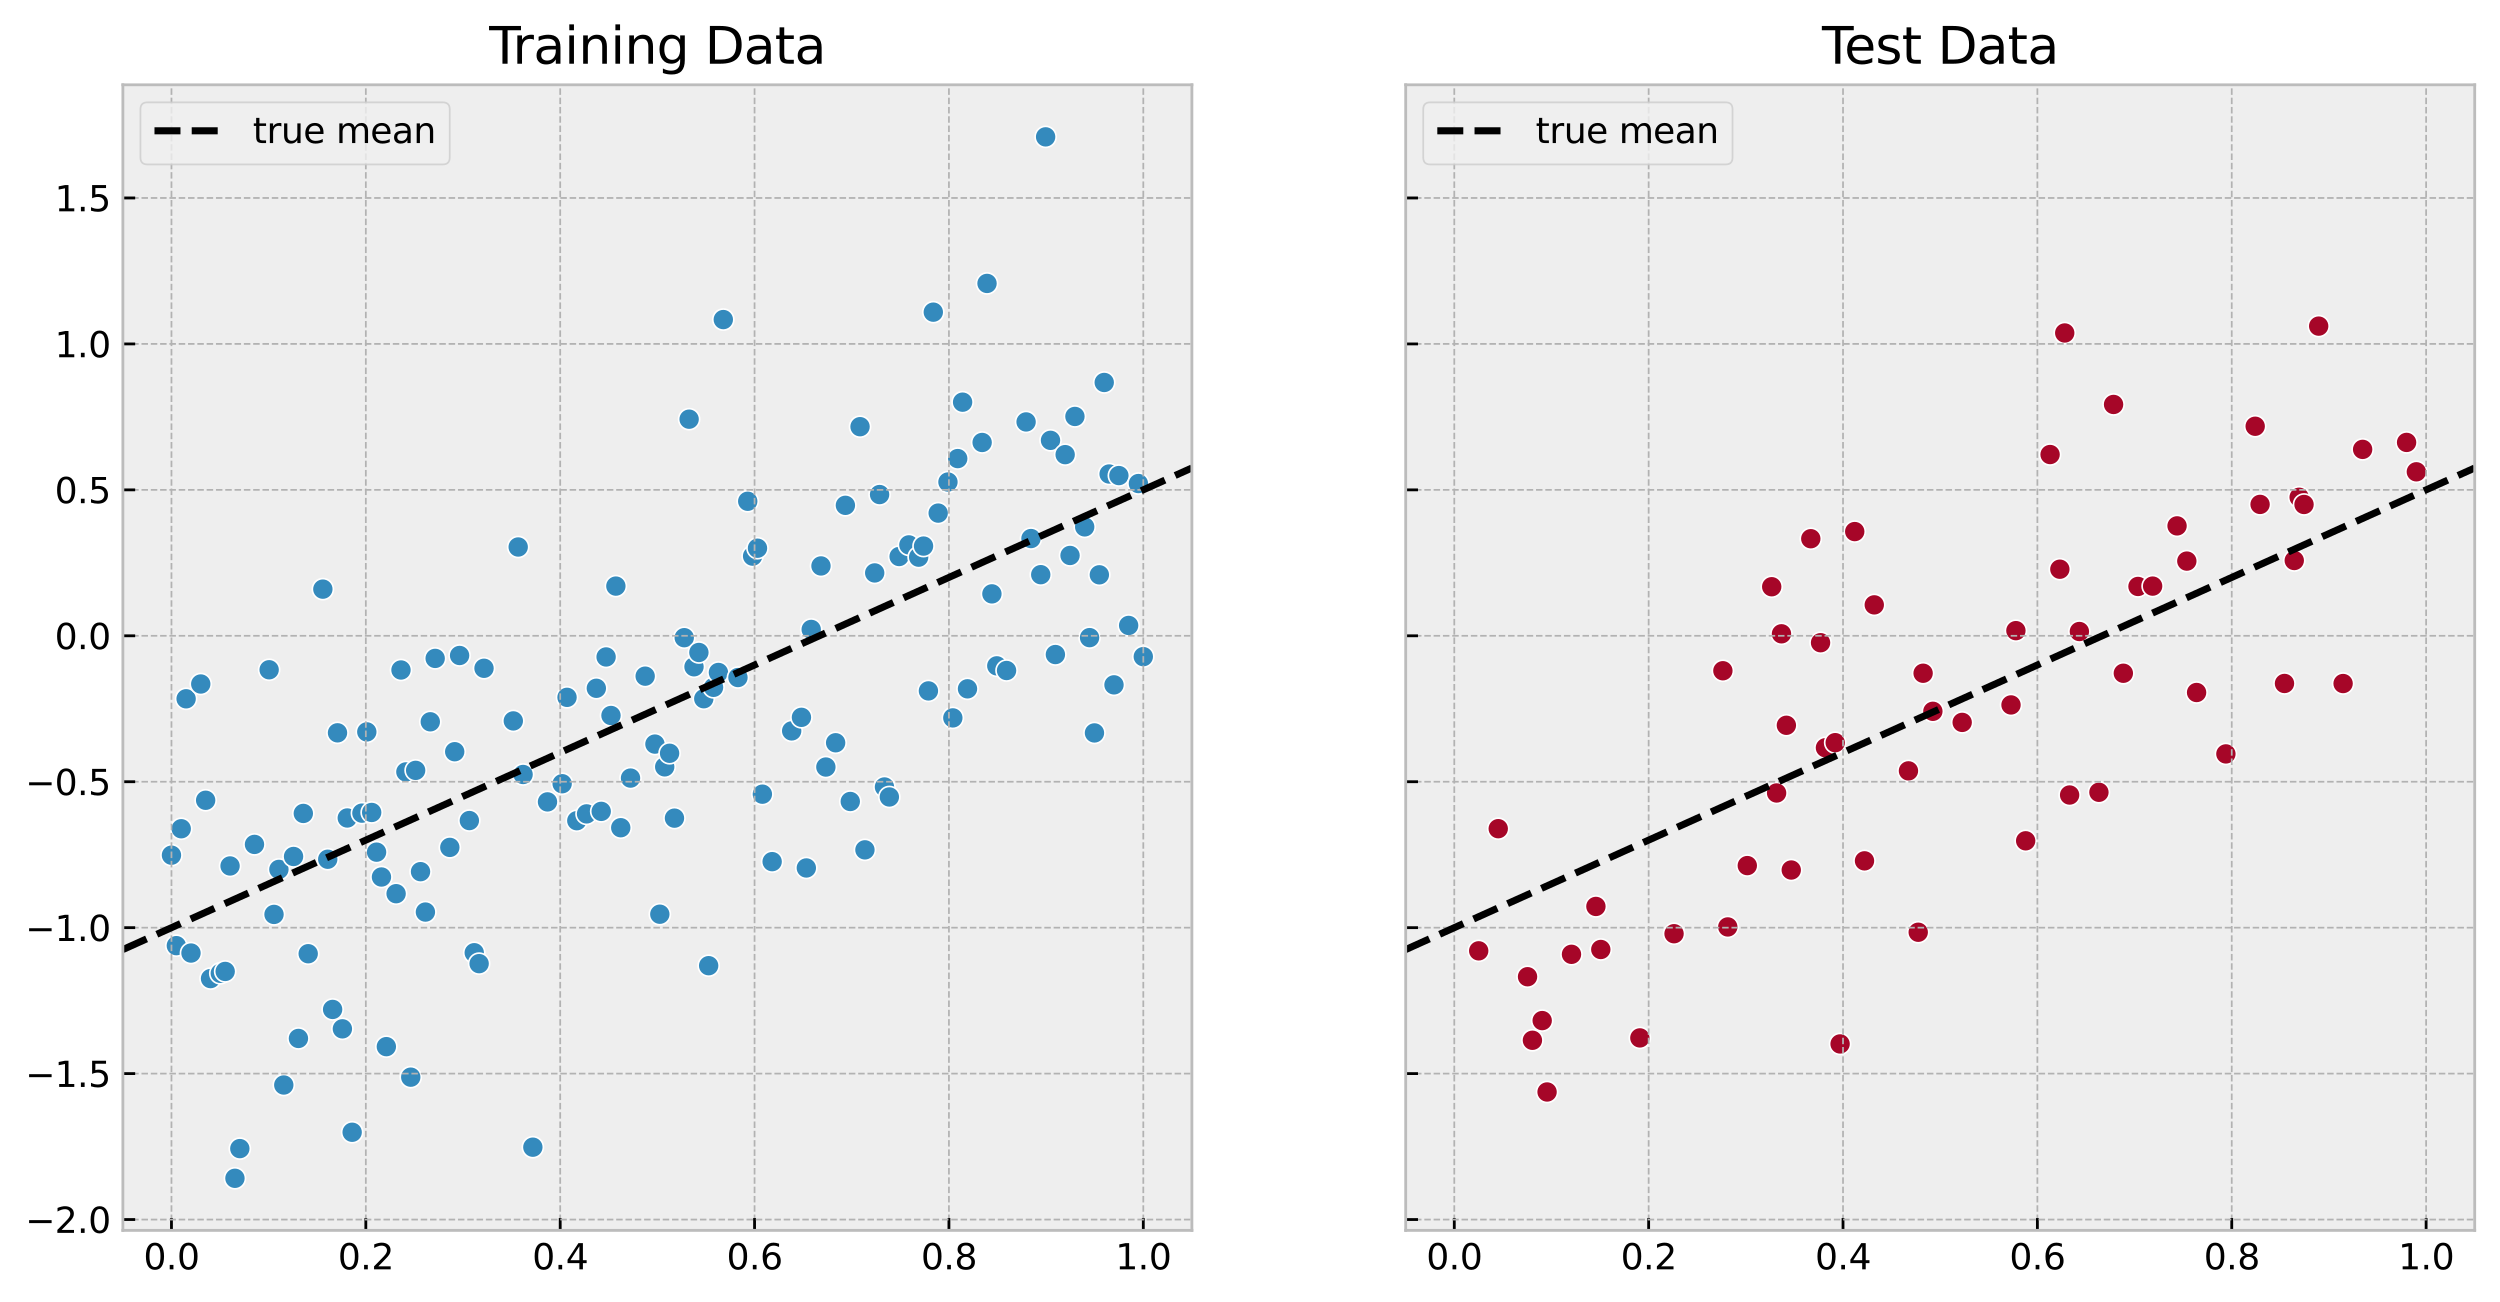 <?xml version="1.0" encoding="utf-8" standalone="no"?>
<!DOCTYPE svg PUBLIC "-//W3C//DTD SVG 1.1//EN"
  "http://www.w3.org/Graphics/SVG/1.1/DTD/svg11.dtd">
<svg xmlns:xlink="http://www.w3.org/1999/xlink" width="711.783pt" height="370.68pt" viewBox="0 0 711.783 370.68" xmlns="http://www.w3.org/2000/svg" version="1.1">
 <defs>
  <style type="text/css">*{stroke-linejoin: round; stroke-linecap: butt}</style>
 </defs>
 <g id="figure_1">
  <g id="patch_1">
   <path d="M 0 370.68 
L 711.783 370.68 
L 711.783 0 
L 0 0 
z
" style="fill: #ffffff"/>
  </g>
  <g id="axes_1">
   <g id="patch_2">
    <path d="M 34.983 350.302 
L 339.346 350.302 
L 339.346 24.142 
L 34.983 24.142 
z
" style="fill: #eeeeee"/>
   </g>
   <g id="PathCollection_1">
    <defs>
     <path id="m059f576e76" d="M 0 3 
C 0.796 3 1.559 2.684 2.121 2.121 
C 2.684 1.559 3 0.796 3 0 
C 3 -0.796 2.684 -1.559 2.121 -2.121 
C 1.559 -2.684 0.796 -3 0 -3 
C -0.796 -3 -1.559 -2.684 -2.121 -2.121 
C -2.684 -1.559 -3 -0.796 -3 0 
C -3 0.796 -2.684 1.559 -2.121 2.121 
C -1.559 2.684 -0.796 3 0 3 
z
" style="stroke: #ffffff; stroke-width: 0.48"/>
    </defs>
    <g clip-path="url(#pa5f5d206ed)">
     <use xlink:href="#m059f576e76" x="48.818" y="243.481" style="fill: #348abd; stroke: #ffffff; stroke-width: 0.48"/>
     <use xlink:href="#m059f576e76" x="50.208" y="269.239" style="fill: #348abd; stroke: #ffffff; stroke-width: 0.48"/>
     <use xlink:href="#m059f576e76" x="51.598" y="235.955" style="fill: #348abd; stroke: #ffffff; stroke-width: 0.48"/>
     <use xlink:href="#m059f576e76" x="52.989" y="198.957" style="fill: #348abd; stroke: #ffffff; stroke-width: 0.48"/>
     <use xlink:href="#m059f576e76" x="54.379" y="271.344" style="fill: #348abd; stroke: #ffffff; stroke-width: 0.48"/>
     <use xlink:href="#m059f576e76" x="57.16" y="194.743" style="fill: #348abd; stroke: #ffffff; stroke-width: 0.48"/>
     <use xlink:href="#m059f576e76" x="58.55" y="227.847" style="fill: #348abd; stroke: #ffffff; stroke-width: 0.48"/>
     <use xlink:href="#m059f576e76" x="59.941" y="278.616" style="fill: #348abd; stroke: #ffffff; stroke-width: 0.48"/>
     <use xlink:href="#m059f576e76" x="62.722" y="277.112" style="fill: #348abd; stroke: #ffffff; stroke-width: 0.48"/>
     <use xlink:href="#m059f576e76" x="64.112" y="276.581" style="fill: #348abd; stroke: #ffffff; stroke-width: 0.48"/>
     <use xlink:href="#m059f576e76" x="65.503" y="246.549" style="fill: #348abd; stroke: #ffffff; stroke-width: 0.48"/>
     <use xlink:href="#m059f576e76" x="66.893" y="335.476" style="fill: #348abd; stroke: #ffffff; stroke-width: 0.48"/>
     <use xlink:href="#m059f576e76" x="68.283" y="327.023" style="fill: #348abd; stroke: #ffffff; stroke-width: 0.48"/>
     <use xlink:href="#m059f576e76" x="72.455" y="240.414" style="fill: #348abd; stroke: #ffffff; stroke-width: 0.48"/>
     <use xlink:href="#m059f576e76" x="76.626" y="190.692" style="fill: #348abd; stroke: #ffffff; stroke-width: 0.48"/>
     <use xlink:href="#m059f576e76" x="78.016" y="260.347" style="fill: #348abd; stroke: #ffffff; stroke-width: 0.48"/>
     <use xlink:href="#m059f576e76" x="79.407" y="247.533" style="fill: #348abd; stroke: #ffffff; stroke-width: 0.48"/>
     <use xlink:href="#m059f576e76" x="80.797" y="308.913" style="fill: #348abd; stroke: #ffffff; stroke-width: 0.48"/>
     <use xlink:href="#m059f576e76" x="83.578" y="243.851" style="fill: #348abd; stroke: #ffffff; stroke-width: 0.48"/>
     <use xlink:href="#m059f576e76" x="84.969" y="295.659" style="fill: #348abd; stroke: #ffffff; stroke-width: 0.48"/>
     <use xlink:href="#m059f576e76" x="86.359" y="231.596" style="fill: #348abd; stroke: #ffffff; stroke-width: 0.48"/>
     <use xlink:href="#m059f576e76" x="87.749" y="271.538" style="fill: #348abd; stroke: #ffffff; stroke-width: 0.48"/>
     <use xlink:href="#m059f576e76" x="91.921" y="167.737" style="fill: #348abd; stroke: #ffffff; stroke-width: 0.48"/>
     <use xlink:href="#m059f576e76" x="93.311" y="244.636" style="fill: #348abd; stroke: #ffffff; stroke-width: 0.48"/>
     <use xlink:href="#m059f576e76" x="94.701" y="287.398" style="fill: #348abd; stroke: #ffffff; stroke-width: 0.48"/>
     <use xlink:href="#m059f576e76" x="96.092" y="208.645" style="fill: #348abd; stroke: #ffffff; stroke-width: 0.48"/>
     <use xlink:href="#m059f576e76" x="97.482" y="292.924" style="fill: #348abd; stroke: #ffffff; stroke-width: 0.48"/>
     <use xlink:href="#m059f576e76" x="98.873" y="232.891" style="fill: #348abd; stroke: #ffffff; stroke-width: 0.48"/>
     <use xlink:href="#m059f576e76" x="100.263" y="322.37" style="fill: #348abd; stroke: #ffffff; stroke-width: 0.48"/>
     <use xlink:href="#m059f576e76" x="103.044" y="231.511" style="fill: #348abd; stroke: #ffffff; stroke-width: 0.48"/>
     <use xlink:href="#m059f576e76" x="104.434" y="208.38" style="fill: #348abd; stroke: #ffffff; stroke-width: 0.48"/>
     <use xlink:href="#m059f576e76" x="105.825" y="231.317" style="fill: #348abd; stroke: #ffffff; stroke-width: 0.48"/>
     <use xlink:href="#m059f576e76" x="107.215" y="242.617" style="fill: #348abd; stroke: #ffffff; stroke-width: 0.48"/>
     <use xlink:href="#m059f576e76" x="108.606" y="249.696" style="fill: #348abd; stroke: #ffffff; stroke-width: 0.48"/>
     <use xlink:href="#m059f576e76" x="109.996" y="297.993" style="fill: #348abd; stroke: #ffffff; stroke-width: 0.48"/>
     <use xlink:href="#m059f576e76" x="112.777" y="254.446" style="fill: #348abd; stroke: #ffffff; stroke-width: 0.48"/>
     <use xlink:href="#m059f576e76" x="114.167" y="190.754" style="fill: #348abd; stroke: #ffffff; stroke-width: 0.48"/>
     <use xlink:href="#m059f576e76" x="115.558" y="219.775" style="fill: #348abd; stroke: #ffffff; stroke-width: 0.48"/>
     <use xlink:href="#m059f576e76" x="116.948" y="306.683" style="fill: #348abd; stroke: #ffffff; stroke-width: 0.48"/>
     <use xlink:href="#m059f576e76" x="118.339" y="219.334" style="fill: #348abd; stroke: #ffffff; stroke-width: 0.48"/>
     <use xlink:href="#m059f576e76" x="119.729" y="248.174" style="fill: #348abd; stroke: #ffffff; stroke-width: 0.48"/>
     <use xlink:href="#m059f576e76" x="121.12" y="259.674" style="fill: #348abd; stroke: #ffffff; stroke-width: 0.48"/>
     <use xlink:href="#m059f576e76" x="122.51" y="205.505" style="fill: #348abd; stroke: #ffffff; stroke-width: 0.48"/>
     <use xlink:href="#m059f576e76" x="123.9" y="187.455" style="fill: #348abd; stroke: #ffffff; stroke-width: 0.48"/>
     <use xlink:href="#m059f576e76" x="128.072" y="241.263" style="fill: #348abd; stroke: #ffffff; stroke-width: 0.48"/>
     <use xlink:href="#m059f576e76" x="129.462" y="214.024" style="fill: #348abd; stroke: #ffffff; stroke-width: 0.48"/>
     <use xlink:href="#m059f576e76" x="130.852" y="186.627" style="fill: #348abd; stroke: #ffffff; stroke-width: 0.48"/>
     <use xlink:href="#m059f576e76" x="133.633" y="233.624" style="fill: #348abd; stroke: #ffffff; stroke-width: 0.48"/>
     <use xlink:href="#m059f576e76" x="135.024" y="271.253" style="fill: #348abd; stroke: #ffffff; stroke-width: 0.48"/>
     <use xlink:href="#m059f576e76" x="136.414" y="274.361" style="fill: #348abd; stroke: #ffffff; stroke-width: 0.48"/>
     <use xlink:href="#m059f576e76" x="137.805" y="190.269" style="fill: #348abd; stroke: #ffffff; stroke-width: 0.48"/>
     <use xlink:href="#m059f576e76" x="146.147" y="205.255" style="fill: #348abd; stroke: #ffffff; stroke-width: 0.48"/>
     <use xlink:href="#m059f576e76" x="147.538" y="155.738" style="fill: #348abd; stroke: #ffffff; stroke-width: 0.48"/>
     <use xlink:href="#m059f576e76" x="148.928" y="220.508" style="fill: #348abd; stroke: #ffffff; stroke-width: 0.48"/>
     <use xlink:href="#m059f576e76" x="151.709" y="326.62" style="fill: #348abd; stroke: #ffffff; stroke-width: 0.48"/>
     <use xlink:href="#m059f576e76" x="155.88" y="228.311" style="fill: #348abd; stroke: #ffffff; stroke-width: 0.48"/>
     <use xlink:href="#m059f576e76" x="160.051" y="223.136" style="fill: #348abd; stroke: #ffffff; stroke-width: 0.48"/>
     <use xlink:href="#m059f576e76" x="161.442" y="198.543" style="fill: #348abd; stroke: #ffffff; stroke-width: 0.48"/>
     <use xlink:href="#m059f576e76" x="164.223" y="233.664" style="fill: #348abd; stroke: #ffffff; stroke-width: 0.48"/>
     <use xlink:href="#m059f576e76" x="167.003" y="231.725" style="fill: #348abd; stroke: #ffffff; stroke-width: 0.48"/>
     <use xlink:href="#m059f576e76" x="169.784" y="195.963" style="fill: #348abd; stroke: #ffffff; stroke-width: 0.48"/>
     <use xlink:href="#m059f576e76" x="171.175" y="231.009" style="fill: #348abd; stroke: #ffffff; stroke-width: 0.48"/>
     <use xlink:href="#m059f576e76" x="172.565" y="187.043" style="fill: #348abd; stroke: #ffffff; stroke-width: 0.48"/>
     <use xlink:href="#m059f576e76" x="173.956" y="203.71" style="fill: #348abd; stroke: #ffffff; stroke-width: 0.48"/>
     <use xlink:href="#m059f576e76" x="175.346" y="166.869" style="fill: #348abd; stroke: #ffffff; stroke-width: 0.48"/>
     <use xlink:href="#m059f576e76" x="176.736" y="235.662" style="fill: #348abd; stroke: #ffffff; stroke-width: 0.48"/>
     <use xlink:href="#m059f576e76" x="179.517" y="221.531" style="fill: #348abd; stroke: #ffffff; stroke-width: 0.48"/>
     <use xlink:href="#m059f576e76" x="183.689" y="192.512" style="fill: #348abd; stroke: #ffffff; stroke-width: 0.48"/>
     <use xlink:href="#m059f576e76" x="186.469" y="211.854" style="fill: #348abd; stroke: #ffffff; stroke-width: 0.48"/>
     <use xlink:href="#m059f576e76" x="187.86" y="260.29" style="fill: #348abd; stroke: #ffffff; stroke-width: 0.48"/>
     <use xlink:href="#m059f576e76" x="189.25" y="218.332" style="fill: #348abd; stroke: #ffffff; stroke-width: 0.48"/>
     <use xlink:href="#m059f576e76" x="190.641" y="214.467" style="fill: #348abd; stroke: #ffffff; stroke-width: 0.48"/>
     <use xlink:href="#m059f576e76" x="192.031" y="232.936" style="fill: #348abd; stroke: #ffffff; stroke-width: 0.48"/>
     <use xlink:href="#m059f576e76" x="194.812" y="181.559" style="fill: #348abd; stroke: #ffffff; stroke-width: 0.48"/>
     <use xlink:href="#m059f576e76" x="196.202" y="119.348" style="fill: #348abd; stroke: #ffffff; stroke-width: 0.48"/>
     <use xlink:href="#m059f576e76" x="197.593" y="189.841" style="fill: #348abd; stroke: #ffffff; stroke-width: 0.48"/>
     <use xlink:href="#m059f576e76" x="198.983" y="185.767" style="fill: #348abd; stroke: #ffffff; stroke-width: 0.48"/>
     <use xlink:href="#m059f576e76" x="200.374" y="198.936" style="fill: #348abd; stroke: #ffffff; stroke-width: 0.48"/>
     <use xlink:href="#m059f576e76" x="201.764" y="274.943" style="fill: #348abd; stroke: #ffffff; stroke-width: 0.48"/>
     <use xlink:href="#m059f576e76" x="203.154" y="195.691" style="fill: #348abd; stroke: #ffffff; stroke-width: 0.48"/>
     <use xlink:href="#m059f576e76" x="204.545" y="191.46" style="fill: #348abd; stroke: #ffffff; stroke-width: 0.48"/>
     <use xlink:href="#m059f576e76" x="205.935" y="90.985" style="fill: #348abd; stroke: #ffffff; stroke-width: 0.48"/>
     <use xlink:href="#m059f576e76" x="210.107" y="192.9" style="fill: #348abd; stroke: #ffffff; stroke-width: 0.48"/>
     <use xlink:href="#m059f576e76" x="212.887" y="142.719" style="fill: #348abd; stroke: #ffffff; stroke-width: 0.48"/>
     <use xlink:href="#m059f576e76" x="214.278" y="158.334" style="fill: #348abd; stroke: #ffffff; stroke-width: 0.48"/>
     <use xlink:href="#m059f576e76" x="215.668" y="156.083" style="fill: #348abd; stroke: #ffffff; stroke-width: 0.48"/>
     <use xlink:href="#m059f576e76" x="217.059" y="226.112" style="fill: #348abd; stroke: #ffffff; stroke-width: 0.48"/>
     <use xlink:href="#m059f576e76" x="219.84" y="245.321" style="fill: #348abd; stroke: #ffffff; stroke-width: 0.48"/>
     <use xlink:href="#m059f576e76" x="225.401" y="208.097" style="fill: #348abd; stroke: #ffffff; stroke-width: 0.48"/>
     <use xlink:href="#m059f576e76" x="228.182" y="204.234" style="fill: #348abd; stroke: #ffffff; stroke-width: 0.48"/>
     <use xlink:href="#m059f576e76" x="229.573" y="247.12" style="fill: #348abd; stroke: #ffffff; stroke-width: 0.48"/>
     <use xlink:href="#m059f576e76" x="230.963" y="179.212" style="fill: #348abd; stroke: #ffffff; stroke-width: 0.48"/>
     <use xlink:href="#m059f576e76" x="233.744" y="161.13" style="fill: #348abd; stroke: #ffffff; stroke-width: 0.48"/>
     <use xlink:href="#m059f576e76" x="235.134" y="218.385" style="fill: #348abd; stroke: #ffffff; stroke-width: 0.48"/>
     <use xlink:href="#m059f576e76" x="237.915" y="211.475" style="fill: #348abd; stroke: #ffffff; stroke-width: 0.48"/>
     <use xlink:href="#m059f576e76" x="240.696" y="143.874" style="fill: #348abd; stroke: #ffffff; stroke-width: 0.48"/>
     <use xlink:href="#m059f576e76" x="242.086" y="228.194" style="fill: #348abd; stroke: #ffffff; stroke-width: 0.48"/>
     <use xlink:href="#m059f576e76" x="244.867" y="121.484" style="fill: #348abd; stroke: #ffffff; stroke-width: 0.48"/>
     <use xlink:href="#m059f576e76" x="246.258" y="241.964" style="fill: #348abd; stroke: #ffffff; stroke-width: 0.48"/>
     <use xlink:href="#m059f576e76" x="249.038" y="163.12" style="fill: #348abd; stroke: #ffffff; stroke-width: 0.48"/>
     <use xlink:href="#m059f576e76" x="250.429" y="140.806" style="fill: #348abd; stroke: #ffffff; stroke-width: 0.48"/>
     <use xlink:href="#m059f576e76" x="251.819" y="224.062" style="fill: #348abd; stroke: #ffffff; stroke-width: 0.48"/>
     <use xlink:href="#m059f576e76" x="253.21" y="226.906" style="fill: #348abd; stroke: #ffffff; stroke-width: 0.48"/>
     <use xlink:href="#m059f576e76" x="255.991" y="158.446" style="fill: #348abd; stroke: #ffffff; stroke-width: 0.48"/>
     <use xlink:href="#m059f576e76" x="258.771" y="155.138" style="fill: #348abd; stroke: #ffffff; stroke-width: 0.48"/>
     <use xlink:href="#m059f576e76" x="261.552" y="158.63" style="fill: #348abd; stroke: #ffffff; stroke-width: 0.48"/>
     <use xlink:href="#m059f576e76" x="262.943" y="155.476" style="fill: #348abd; stroke: #ffffff; stroke-width: 0.48"/>
     <use xlink:href="#m059f576e76" x="264.333" y="196.71" style="fill: #348abd; stroke: #ffffff; stroke-width: 0.48"/>
     <use xlink:href="#m059f576e76" x="265.724" y="88.876" style="fill: #348abd; stroke: #ffffff; stroke-width: 0.48"/>
     <use xlink:href="#m059f576e76" x="267.114" y="146.086" style="fill: #348abd; stroke: #ffffff; stroke-width: 0.48"/>
     <use xlink:href="#m059f576e76" x="269.895" y="137.241" style="fill: #348abd; stroke: #ffffff; stroke-width: 0.48"/>
     <use xlink:href="#m059f576e76" x="271.285" y="204.395" style="fill: #348abd; stroke: #ffffff; stroke-width: 0.48"/>
     <use xlink:href="#m059f576e76" x="272.676" y="130.565" style="fill: #348abd; stroke: #ffffff; stroke-width: 0.48"/>
     <use xlink:href="#m059f576e76" x="274.066" y="114.502" style="fill: #348abd; stroke: #ffffff; stroke-width: 0.48"/>
     <use xlink:href="#m059f576e76" x="275.457" y="196.117" style="fill: #348abd; stroke: #ffffff; stroke-width: 0.48"/>
     <use xlink:href="#m059f576e76" x="279.628" y="125.979" style="fill: #348abd; stroke: #ffffff; stroke-width: 0.48"/>
     <use xlink:href="#m059f576e76" x="281.018" y="80.696" style="fill: #348abd; stroke: #ffffff; stroke-width: 0.48"/>
     <use xlink:href="#m059f576e76" x="282.409" y="169.081" style="fill: #348abd; stroke: #ffffff; stroke-width: 0.48"/>
     <use xlink:href="#m059f576e76" x="283.799" y="189.577" style="fill: #348abd; stroke: #ffffff; stroke-width: 0.48"/>
     <use xlink:href="#m059f576e76" x="286.58" y="190.903" style="fill: #348abd; stroke: #ffffff; stroke-width: 0.48"/>
     <use xlink:href="#m059f576e76" x="292.142" y="120.129" style="fill: #348abd; stroke: #ffffff; stroke-width: 0.48"/>
     <use xlink:href="#m059f576e76" x="293.532" y="153.333" style="fill: #348abd; stroke: #ffffff; stroke-width: 0.48"/>
     <use xlink:href="#m059f576e76" x="296.313" y="163.617" style="fill: #348abd; stroke: #ffffff; stroke-width: 0.48"/>
     <use xlink:href="#m059f576e76" x="297.703" y="38.967" style="fill: #348abd; stroke: #ffffff; stroke-width: 0.48"/>
     <use xlink:href="#m059f576e76" x="299.094" y="125.37" style="fill: #348abd; stroke: #ffffff; stroke-width: 0.48"/>
     <use xlink:href="#m059f576e76" x="300.484" y="186.357" style="fill: #348abd; stroke: #ffffff; stroke-width: 0.48"/>
     <use xlink:href="#m059f576e76" x="303.265" y="129.441" style="fill: #348abd; stroke: #ffffff; stroke-width: 0.48"/>
     <use xlink:href="#m059f576e76" x="304.655" y="158.147" style="fill: #348abd; stroke: #ffffff; stroke-width: 0.48"/>
     <use xlink:href="#m059f576e76" x="306.046" y="118.568" style="fill: #348abd; stroke: #ffffff; stroke-width: 0.48"/>
     <use xlink:href="#m059f576e76" x="308.827" y="150.009" style="fill: #348abd; stroke: #ffffff; stroke-width: 0.48"/>
     <use xlink:href="#m059f576e76" x="310.217" y="181.542" style="fill: #348abd; stroke: #ffffff; stroke-width: 0.48"/>
     <use xlink:href="#m059f576e76" x="311.608" y="208.674" style="fill: #348abd; stroke: #ffffff; stroke-width: 0.48"/>
     <use xlink:href="#m059f576e76" x="312.998" y="163.657" style="fill: #348abd; stroke: #ffffff; stroke-width: 0.48"/>
     <use xlink:href="#m059f576e76" x="314.388" y="108.893" style="fill: #348abd; stroke: #ffffff; stroke-width: 0.48"/>
     <use xlink:href="#m059f576e76" x="315.779" y="134.955" style="fill: #348abd; stroke: #ffffff; stroke-width: 0.48"/>
     <use xlink:href="#m059f576e76" x="317.169" y="194.987" style="fill: #348abd; stroke: #ffffff; stroke-width: 0.48"/>
     <use xlink:href="#m059f576e76" x="318.56" y="135.402" style="fill: #348abd; stroke: #ffffff; stroke-width: 0.48"/>
     <use xlink:href="#m059f576e76" x="321.34" y="178.071" style="fill: #348abd; stroke: #ffffff; stroke-width: 0.48"/>
     <use xlink:href="#m059f576e76" x="324.121" y="137.674" style="fill: #348abd; stroke: #ffffff; stroke-width: 0.48"/>
     <use xlink:href="#m059f576e76" x="325.512" y="186.958" style="fill: #348abd; stroke: #ffffff; stroke-width: 0.48"/>
    </g>
   </g>
   <g id="matplotlib.axis_1">
    <g id="xtick_1">
     <g id="line2d_1">
      <path d="M 48.818 350.302 
L 48.818 24.142 
" clip-path="url(#pa5f5d206ed)" style="fill: none; stroke-dasharray: 1.85,0.8; stroke-dashoffset: 0; stroke: #b2b2b2; stroke-width: 0.5"/>
     </g>
     <g id="line2d_2">
      <defs>
       <path id="m32fa4ea7e7" d="M 0 0 
L 0 -3.5 
" style="stroke: #000000; stroke-width: 0.8"/>
      </defs>
      <g>
       <use xlink:href="#m32fa4ea7e7" x="48.818" y="350.302" style="stroke: #000000; stroke-width: 0.8"/>
      </g>
     </g>
     <g id="text_1">
      <!-- 0.0 -->
      <g transform="translate(40.866 361.4)scale(0.1 -0.1)">
       <defs>
        <path id="DejaVuSans-30" d="M 2034 4250 
Q 1547 4250 1301 3770 
Q 1056 3291 1056 2328 
Q 1056 1369 1301 889 
Q 1547 409 2034 409 
Q 2525 409 2770 889 
Q 3016 1369 3016 2328 
Q 3016 3291 2770 3770 
Q 2525 4250 2034 4250 
z
M 2034 4750 
Q 2819 4750 3233 4129 
Q 3647 3509 3647 2328 
Q 3647 1150 3233 529 
Q 2819 -91 2034 -91 
Q 1250 -91 836 529 
Q 422 1150 422 2328 
Q 422 3509 836 4129 
Q 1250 4750 2034 4750 
z
" transform="scale(0.016)"/>
        <path id="DejaVuSans-2e" d="M 684 794 
L 1344 794 
L 1344 0 
L 684 0 
L 684 794 
z
" transform="scale(0.016)"/>
       </defs>
       <use xlink:href="#DejaVuSans-30"/>
       <use xlink:href="#DejaVuSans-2e" x="63.623"/>
       <use xlink:href="#DejaVuSans-30" x="95.41"/>
      </g>
     </g>
    </g>
    <g id="xtick_2">
     <g id="line2d_3">
      <path d="M 104.156 350.302 
L 104.156 24.142 
" clip-path="url(#pa5f5d206ed)" style="fill: none; stroke-dasharray: 1.85,0.8; stroke-dashoffset: 0; stroke: #b2b2b2; stroke-width: 0.5"/>
     </g>
     <g id="line2d_4">
      <g>
       <use xlink:href="#m32fa4ea7e7" x="104.156" y="350.302" style="stroke: #000000; stroke-width: 0.8"/>
      </g>
     </g>
     <g id="text_2">
      <!-- 0.2 -->
      <g transform="translate(96.205 361.4)scale(0.1 -0.1)">
       <defs>
        <path id="DejaVuSans-32" d="M 1228 531 
L 3431 531 
L 3431 0 
L 469 0 
L 469 531 
Q 828 903 1448 1529 
Q 2069 2156 2228 2338 
Q 2531 2678 2651 2914 
Q 2772 3150 2772 3378 
Q 2772 3750 2511 3984 
Q 2250 4219 1831 4219 
Q 1534 4219 1204 4116 
Q 875 4013 500 3803 
L 500 4441 
Q 881 4594 1212 4672 
Q 1544 4750 1819 4750 
Q 2544 4750 2975 4387 
Q 3406 4025 3406 3419 
Q 3406 3131 3298 2873 
Q 3191 2616 2906 2266 
Q 2828 2175 2409 1742 
Q 1991 1309 1228 531 
z
" transform="scale(0.016)"/>
       </defs>
       <use xlink:href="#DejaVuSans-30"/>
       <use xlink:href="#DejaVuSans-2e" x="63.623"/>
       <use xlink:href="#DejaVuSans-32" x="95.41"/>
      </g>
     </g>
    </g>
    <g id="xtick_3">
     <g id="line2d_5">
      <path d="M 159.495 350.302 
L 159.495 24.142 
" clip-path="url(#pa5f5d206ed)" style="fill: none; stroke-dasharray: 1.85,0.8; stroke-dashoffset: 0; stroke: #b2b2b2; stroke-width: 0.5"/>
     </g>
     <g id="line2d_6">
      <g>
       <use xlink:href="#m32fa4ea7e7" x="159.495" y="350.302" style="stroke: #000000; stroke-width: 0.8"/>
      </g>
     </g>
     <g id="text_3">
      <!-- 0.4 -->
      <g transform="translate(151.544 361.4)scale(0.1 -0.1)">
       <defs>
        <path id="DejaVuSans-34" d="M 2419 4116 
L 825 1625 
L 2419 1625 
L 2419 4116 
z
M 2253 4666 
L 3047 4666 
L 3047 1625 
L 3713 1625 
L 3713 1100 
L 3047 1100 
L 3047 0 
L 2419 0 
L 2419 1100 
L 313 1100 
L 313 1709 
L 2253 4666 
z
" transform="scale(0.016)"/>
       </defs>
       <use xlink:href="#DejaVuSans-30"/>
       <use xlink:href="#DejaVuSans-2e" x="63.623"/>
       <use xlink:href="#DejaVuSans-34" x="95.41"/>
      </g>
     </g>
    </g>
    <g id="xtick_4">
     <g id="line2d_7">
      <path d="M 214.834 350.302 
L 214.834 24.142 
" clip-path="url(#pa5f5d206ed)" style="fill: none; stroke-dasharray: 1.85,0.8; stroke-dashoffset: 0; stroke: #b2b2b2; stroke-width: 0.5"/>
     </g>
     <g id="line2d_8">
      <g>
       <use xlink:href="#m32fa4ea7e7" x="214.834" y="350.302" style="stroke: #000000; stroke-width: 0.8"/>
      </g>
     </g>
     <g id="text_4">
      <!-- 0.6 -->
      <g transform="translate(206.882 361.4)scale(0.1 -0.1)">
       <defs>
        <path id="DejaVuSans-36" d="M 2113 2584 
Q 1688 2584 1439 2293 
Q 1191 2003 1191 1497 
Q 1191 994 1439 701 
Q 1688 409 2113 409 
Q 2538 409 2786 701 
Q 3034 994 3034 1497 
Q 3034 2003 2786 2293 
Q 2538 2584 2113 2584 
z
M 3366 4563 
L 3366 3988 
Q 3128 4100 2886 4159 
Q 2644 4219 2406 4219 
Q 1781 4219 1451 3797 
Q 1122 3375 1075 2522 
Q 1259 2794 1537 2939 
Q 1816 3084 2150 3084 
Q 2853 3084 3261 2657 
Q 3669 2231 3669 1497 
Q 3669 778 3244 343 
Q 2819 -91 2113 -91 
Q 1303 -91 875 529 
Q 447 1150 447 2328 
Q 447 3434 972 4092 
Q 1497 4750 2381 4750 
Q 2619 4750 2861 4703 
Q 3103 4656 3366 4563 
z
" transform="scale(0.016)"/>
       </defs>
       <use xlink:href="#DejaVuSans-30"/>
       <use xlink:href="#DejaVuSans-2e" x="63.623"/>
       <use xlink:href="#DejaVuSans-36" x="95.41"/>
      </g>
     </g>
    </g>
    <g id="xtick_5">
     <g id="line2d_9">
      <path d="M 270.173 350.302 
L 270.173 24.142 
" clip-path="url(#pa5f5d206ed)" style="fill: none; stroke-dasharray: 1.85,0.8; stroke-dashoffset: 0; stroke: #b2b2b2; stroke-width: 0.5"/>
     </g>
     <g id="line2d_10">
      <g>
       <use xlink:href="#m32fa4ea7e7" x="270.173" y="350.302" style="stroke: #000000; stroke-width: 0.8"/>
      </g>
     </g>
     <g id="text_5">
      <!-- 0.8 -->
      <g transform="translate(262.221 361.4)scale(0.1 -0.1)">
       <defs>
        <path id="DejaVuSans-38" d="M 2034 2216 
Q 1584 2216 1326 1975 
Q 1069 1734 1069 1313 
Q 1069 891 1326 650 
Q 1584 409 2034 409 
Q 2484 409 2743 651 
Q 3003 894 3003 1313 
Q 3003 1734 2745 1975 
Q 2488 2216 2034 2216 
z
M 1403 2484 
Q 997 2584 770 2862 
Q 544 3141 544 3541 
Q 544 4100 942 4425 
Q 1341 4750 2034 4750 
Q 2731 4750 3128 4425 
Q 3525 4100 3525 3541 
Q 3525 3141 3298 2862 
Q 3072 2584 2669 2484 
Q 3125 2378 3379 2068 
Q 3634 1759 3634 1313 
Q 3634 634 3220 271 
Q 2806 -91 2034 -91 
Q 1263 -91 848 271 
Q 434 634 434 1313 
Q 434 1759 690 2068 
Q 947 2378 1403 2484 
z
M 1172 3481 
Q 1172 3119 1398 2916 
Q 1625 2713 2034 2713 
Q 2441 2713 2670 2916 
Q 2900 3119 2900 3481 
Q 2900 3844 2670 4047 
Q 2441 4250 2034 4250 
Q 1625 4250 1398 4047 
Q 1172 3844 1172 3481 
z
" transform="scale(0.016)"/>
       </defs>
       <use xlink:href="#DejaVuSans-30"/>
       <use xlink:href="#DejaVuSans-2e" x="63.623"/>
       <use xlink:href="#DejaVuSans-38" x="95.41"/>
      </g>
     </g>
    </g>
    <g id="xtick_6">
     <g id="line2d_11">
      <path d="M 325.512 350.302 
L 325.512 24.142 
" clip-path="url(#pa5f5d206ed)" style="fill: none; stroke-dasharray: 1.85,0.8; stroke-dashoffset: 0; stroke: #b2b2b2; stroke-width: 0.5"/>
     </g>
     <g id="line2d_12">
      <g>
       <use xlink:href="#m32fa4ea7e7" x="325.512" y="350.302" style="stroke: #000000; stroke-width: 0.8"/>
      </g>
     </g>
     <g id="text_6">
      <!-- 1.0 -->
      <g transform="translate(317.56 361.4)scale(0.1 -0.1)">
       <defs>
        <path id="DejaVuSans-31" d="M 794 531 
L 1825 531 
L 1825 4091 
L 703 3866 
L 703 4441 
L 1819 4666 
L 2450 4666 
L 2450 531 
L 3481 531 
L 3481 0 
L 794 0 
L 794 531 
z
" transform="scale(0.016)"/>
       </defs>
       <use xlink:href="#DejaVuSans-31"/>
       <use xlink:href="#DejaVuSans-2e" x="63.623"/>
       <use xlink:href="#DejaVuSans-30" x="95.41"/>
      </g>
     </g>
    </g>
   </g>
   <g id="matplotlib.axis_2">
    <g id="ytick_1">
     <g id="line2d_13">
      <path d="M 34.983 347.223 
L 339.346 347.223 
" clip-path="url(#pa5f5d206ed)" style="fill: none; stroke-dasharray: 1.85,0.8; stroke-dashoffset: 0; stroke: #b2b2b2; stroke-width: 0.5"/>
     </g>
     <g id="line2d_14">
      <defs>
       <path id="m9b008dfb5d" d="M 0 0 
L 3.5 0 
" style="stroke: #000000; stroke-width: 0.8"/>
      </defs>
      <g>
       <use xlink:href="#m9b008dfb5d" x="34.983" y="347.223" style="stroke: #000000; stroke-width: 0.8"/>
      </g>
     </g>
     <g id="text_7">
      <!-- −2.0 -->
      <g transform="translate(7.2 351.022)scale(0.1 -0.1)">
       <defs>
        <path id="DejaVuSans-2212" d="M 678 2272 
L 4684 2272 
L 4684 1741 
L 678 1741 
L 678 2272 
z
" transform="scale(0.016)"/>
       </defs>
       <use xlink:href="#DejaVuSans-2212"/>
       <use xlink:href="#DejaVuSans-32" x="83.789"/>
       <use xlink:href="#DejaVuSans-2e" x="147.412"/>
       <use xlink:href="#DejaVuSans-30" x="179.199"/>
      </g>
     </g>
    </g>
    <g id="ytick_2">
     <g id="line2d_15">
      <path d="M 34.983 305.671 
L 339.346 305.671 
" clip-path="url(#pa5f5d206ed)" style="fill: none; stroke-dasharray: 1.85,0.8; stroke-dashoffset: 0; stroke: #b2b2b2; stroke-width: 0.5"/>
     </g>
     <g id="line2d_16">
      <g>
       <use xlink:href="#m9b008dfb5d" x="34.983" y="305.671" style="stroke: #000000; stroke-width: 0.8"/>
      </g>
     </g>
     <g id="text_8">
      <!-- −1.5 -->
      <g transform="translate(7.2 309.471)scale(0.1 -0.1)">
       <defs>
        <path id="DejaVuSans-35" d="M 691 4666 
L 3169 4666 
L 3169 4134 
L 1269 4134 
L 1269 2991 
Q 1406 3038 1543 3061 
Q 1681 3084 1819 3084 
Q 2600 3084 3056 2656 
Q 3513 2228 3513 1497 
Q 3513 744 3044 326 
Q 2575 -91 1722 -91 
Q 1428 -91 1123 -41 
Q 819 9 494 109 
L 494 744 
Q 775 591 1075 516 
Q 1375 441 1709 441 
Q 2250 441 2565 725 
Q 2881 1009 2881 1497 
Q 2881 1984 2565 2268 
Q 2250 2553 1709 2553 
Q 1456 2553 1204 2497 
Q 953 2441 691 2322 
L 691 4666 
z
" transform="scale(0.016)"/>
       </defs>
       <use xlink:href="#DejaVuSans-2212"/>
       <use xlink:href="#DejaVuSans-31" x="83.789"/>
       <use xlink:href="#DejaVuSans-2e" x="147.412"/>
       <use xlink:href="#DejaVuSans-35" x="179.199"/>
      </g>
     </g>
    </g>
    <g id="ytick_3">
     <g id="line2d_17">
      <path d="M 34.983 264.12 
L 339.346 264.12 
" clip-path="url(#pa5f5d206ed)" style="fill: none; stroke-dasharray: 1.85,0.8; stroke-dashoffset: 0; stroke: #b2b2b2; stroke-width: 0.5"/>
     </g>
     <g id="line2d_18">
      <g>
       <use xlink:href="#m9b008dfb5d" x="34.983" y="264.12" style="stroke: #000000; stroke-width: 0.8"/>
      </g>
     </g>
     <g id="text_9">
      <!-- −1.0 -->
      <g transform="translate(7.2 267.919)scale(0.1 -0.1)">
       <use xlink:href="#DejaVuSans-2212"/>
       <use xlink:href="#DejaVuSans-31" x="83.789"/>
       <use xlink:href="#DejaVuSans-2e" x="147.412"/>
       <use xlink:href="#DejaVuSans-30" x="179.199"/>
      </g>
     </g>
    </g>
    <g id="ytick_4">
     <g id="line2d_19">
      <path d="M 34.983 222.569 
L 339.346 222.569 
" clip-path="url(#pa5f5d206ed)" style="fill: none; stroke-dasharray: 1.85,0.8; stroke-dashoffset: 0; stroke: #b2b2b2; stroke-width: 0.5"/>
     </g>
     <g id="line2d_20">
      <g>
       <use xlink:href="#m9b008dfb5d" x="34.983" y="222.569" style="stroke: #000000; stroke-width: 0.8"/>
      </g>
     </g>
     <g id="text_10">
      <!-- −0.5 -->
      <g transform="translate(7.2 226.368)scale(0.1 -0.1)">
       <use xlink:href="#DejaVuSans-2212"/>
       <use xlink:href="#DejaVuSans-30" x="83.789"/>
       <use xlink:href="#DejaVuSans-2e" x="147.412"/>
       <use xlink:href="#DejaVuSans-35" x="179.199"/>
      </g>
     </g>
    </g>
    <g id="ytick_5">
     <g id="line2d_21">
      <path d="M 34.983 181.017 
L 339.346 181.017 
" clip-path="url(#pa5f5d206ed)" style="fill: none; stroke-dasharray: 1.85,0.8; stroke-dashoffset: 0; stroke: #b2b2b2; stroke-width: 0.5"/>
     </g>
     <g id="line2d_22">
      <g>
       <use xlink:href="#m9b008dfb5d" x="34.983" y="181.017" style="stroke: #000000; stroke-width: 0.8"/>
      </g>
     </g>
     <g id="text_11">
      <!-- 0.0 -->
      <g transform="translate(15.58 184.817)scale(0.1 -0.1)">
       <use xlink:href="#DejaVuSans-30"/>
       <use xlink:href="#DejaVuSans-2e" x="63.623"/>
       <use xlink:href="#DejaVuSans-30" x="95.41"/>
      </g>
     </g>
    </g>
    <g id="ytick_6">
     <g id="line2d_23">
      <path d="M 34.983 139.466 
L 339.346 139.466 
" clip-path="url(#pa5f5d206ed)" style="fill: none; stroke-dasharray: 1.85,0.8; stroke-dashoffset: 0; stroke: #b2b2b2; stroke-width: 0.5"/>
     </g>
     <g id="line2d_24">
      <g>
       <use xlink:href="#m9b008dfb5d" x="34.983" y="139.466" style="stroke: #000000; stroke-width: 0.8"/>
      </g>
     </g>
     <g id="text_12">
      <!-- 0.5 -->
      <g transform="translate(15.58 143.265)scale(0.1 -0.1)">
       <use xlink:href="#DejaVuSans-30"/>
       <use xlink:href="#DejaVuSans-2e" x="63.623"/>
       <use xlink:href="#DejaVuSans-35" x="95.41"/>
      </g>
     </g>
    </g>
    <g id="ytick_7">
     <g id="line2d_25">
      <path d="M 34.983 97.915 
L 339.346 97.915 
" clip-path="url(#pa5f5d206ed)" style="fill: none; stroke-dasharray: 1.85,0.8; stroke-dashoffset: 0; stroke: #b2b2b2; stroke-width: 0.5"/>
     </g>
     <g id="line2d_26">
      <g>
       <use xlink:href="#m9b008dfb5d" x="34.983" y="97.915" style="stroke: #000000; stroke-width: 0.8"/>
      </g>
     </g>
     <g id="text_13">
      <!-- 1.0 -->
      <g transform="translate(15.58 101.714)scale(0.1 -0.1)">
       <use xlink:href="#DejaVuSans-31"/>
       <use xlink:href="#DejaVuSans-2e" x="63.623"/>
       <use xlink:href="#DejaVuSans-30" x="95.41"/>
      </g>
     </g>
    </g>
    <g id="ytick_8">
     <g id="line2d_27">
      <path d="M 34.983 56.363 
L 339.346 56.363 
" clip-path="url(#pa5f5d206ed)" style="fill: none; stroke-dasharray: 1.85,0.8; stroke-dashoffset: 0; stroke: #b2b2b2; stroke-width: 0.5"/>
     </g>
     <g id="line2d_28">
      <g>
       <use xlink:href="#m9b008dfb5d" x="34.983" y="56.363" style="stroke: #000000; stroke-width: 0.8"/>
      </g>
     </g>
     <g id="text_14">
      <!-- 1.5 -->
      <g transform="translate(15.58 60.162)scale(0.1 -0.1)">
       <use xlink:href="#DejaVuSans-31"/>
       <use xlink:href="#DejaVuSans-2e" x="63.623"/>
       <use xlink:href="#DejaVuSans-35" x="95.41"/>
      </g>
     </g>
    </g>
   </g>
   <g id="line2d_29">
    <path d="M 34.983 270.353 
L 339.346 133.233 
" clip-path="url(#pa5f5d206ed)" style="fill: none; stroke-dasharray: 7.4,3.2; stroke-dashoffset: 0; stroke: #000000; stroke-width: 2"/>
   </g>
   <g id="patch_3">
    <path d="M 34.983 350.302 
L 34.983 24.142 
" style="fill: none; stroke: #bcbcbc; stroke-width: 0.8; stroke-linejoin: miter; stroke-linecap: square"/>
   </g>
   <g id="patch_4">
    <path d="M 339.346 350.302 
L 339.346 24.142 
" style="fill: none; stroke: #bcbcbc; stroke-width: 0.8; stroke-linejoin: miter; stroke-linecap: square"/>
   </g>
   <g id="patch_5">
    <path d="M 34.983 350.302 
L 339.346 350.302 
" style="fill: none; stroke: #bcbcbc; stroke-width: 0.8; stroke-linejoin: miter; stroke-linecap: square"/>
   </g>
   <g id="patch_6">
    <path d="M 34.983 24.142 
L 339.346 24.142 
" style="fill: none; stroke: #bcbcbc; stroke-width: 0.8; stroke-linejoin: miter; stroke-linecap: square"/>
   </g>
   <g id="text_15">
    <!-- Training Data -->
    <g transform="translate(139.28 18.142)scale(0.144 -0.144)">
     <defs>
      <path id="DejaVuSans-54" d="M -19 4666 
L 3928 4666 
L 3928 4134 
L 2272 4134 
L 2272 0 
L 1638 0 
L 1638 4134 
L -19 4134 
L -19 4666 
z
" transform="scale(0.016)"/>
      <path id="DejaVuSans-72" d="M 2631 2963 
Q 2534 3019 2420 3045 
Q 2306 3072 2169 3072 
Q 1681 3072 1420 2755 
Q 1159 2438 1159 1844 
L 1159 0 
L 581 0 
L 581 3500 
L 1159 3500 
L 1159 2956 
Q 1341 3275 1631 3429 
Q 1922 3584 2338 3584 
Q 2397 3584 2469 3576 
Q 2541 3569 2628 3553 
L 2631 2963 
z
" transform="scale(0.016)"/>
      <path id="DejaVuSans-61" d="M 2194 1759 
Q 1497 1759 1228 1600 
Q 959 1441 959 1056 
Q 959 750 1161 570 
Q 1363 391 1709 391 
Q 2188 391 2477 730 
Q 2766 1069 2766 1631 
L 2766 1759 
L 2194 1759 
z
M 3341 1997 
L 3341 0 
L 2766 0 
L 2766 531 
Q 2569 213 2275 61 
Q 1981 -91 1556 -91 
Q 1019 -91 701 211 
Q 384 513 384 1019 
Q 384 1609 779 1909 
Q 1175 2209 1959 2209 
L 2766 2209 
L 2766 2266 
Q 2766 2663 2505 2880 
Q 2244 3097 1772 3097 
Q 1472 3097 1187 3025 
Q 903 2953 641 2809 
L 641 3341 
Q 956 3463 1253 3523 
Q 1550 3584 1831 3584 
Q 2591 3584 2966 3190 
Q 3341 2797 3341 1997 
z
" transform="scale(0.016)"/>
      <path id="DejaVuSans-69" d="M 603 3500 
L 1178 3500 
L 1178 0 
L 603 0 
L 603 3500 
z
M 603 4863 
L 1178 4863 
L 1178 4134 
L 603 4134 
L 603 4863 
z
" transform="scale(0.016)"/>
      <path id="DejaVuSans-6e" d="M 3513 2113 
L 3513 0 
L 2938 0 
L 2938 2094 
Q 2938 2591 2744 2837 
Q 2550 3084 2163 3084 
Q 1697 3084 1428 2787 
Q 1159 2491 1159 1978 
L 1159 0 
L 581 0 
L 581 3500 
L 1159 3500 
L 1159 2956 
Q 1366 3272 1645 3428 
Q 1925 3584 2291 3584 
Q 2894 3584 3203 3211 
Q 3513 2838 3513 2113 
z
" transform="scale(0.016)"/>
      <path id="DejaVuSans-67" d="M 2906 1791 
Q 2906 2416 2648 2759 
Q 2391 3103 1925 3103 
Q 1463 3103 1205 2759 
Q 947 2416 947 1791 
Q 947 1169 1205 825 
Q 1463 481 1925 481 
Q 2391 481 2648 825 
Q 2906 1169 2906 1791 
z
M 3481 434 
Q 3481 -459 3084 -895 
Q 2688 -1331 1869 -1331 
Q 1566 -1331 1297 -1286 
Q 1028 -1241 775 -1147 
L 775 -588 
Q 1028 -725 1275 -790 
Q 1522 -856 1778 -856 
Q 2344 -856 2625 -561 
Q 2906 -266 2906 331 
L 2906 616 
Q 2728 306 2450 153 
Q 2172 0 1784 0 
Q 1141 0 747 490 
Q 353 981 353 1791 
Q 353 2603 747 3093 
Q 1141 3584 1784 3584 
Q 2172 3584 2450 3431 
Q 2728 3278 2906 2969 
L 2906 3500 
L 3481 3500 
L 3481 434 
z
" transform="scale(0.016)"/>
      <path id="DejaVuSans-20" transform="scale(0.016)"/>
      <path id="DejaVuSans-44" d="M 1259 4147 
L 1259 519 
L 2022 519 
Q 2988 519 3436 956 
Q 3884 1394 3884 2338 
Q 3884 3275 3436 3711 
Q 2988 4147 2022 4147 
L 1259 4147 
z
M 628 4666 
L 1925 4666 
Q 3281 4666 3915 4102 
Q 4550 3538 4550 2338 
Q 4550 1131 3912 565 
Q 3275 0 1925 0 
L 628 0 
L 628 4666 
z
" transform="scale(0.016)"/>
      <path id="DejaVuSans-74" d="M 1172 4494 
L 1172 3500 
L 2356 3500 
L 2356 3053 
L 1172 3053 
L 1172 1153 
Q 1172 725 1289 603 
Q 1406 481 1766 481 
L 2356 481 
L 2356 0 
L 1766 0 
Q 1100 0 847 248 
Q 594 497 594 1153 
L 594 3053 
L 172 3053 
L 172 3500 
L 594 3500 
L 594 4494 
L 1172 4494 
z
" transform="scale(0.016)"/>
     </defs>
     <use xlink:href="#DejaVuSans-54"/>
     <use xlink:href="#DejaVuSans-72" x="46.334"/>
     <use xlink:href="#DejaVuSans-61" x="87.447"/>
     <use xlink:href="#DejaVuSans-69" x="148.727"/>
     <use xlink:href="#DejaVuSans-6e" x="176.51"/>
     <use xlink:href="#DejaVuSans-69" x="239.889"/>
     <use xlink:href="#DejaVuSans-6e" x="267.672"/>
     <use xlink:href="#DejaVuSans-67" x="331.051"/>
     <use xlink:href="#DejaVuSans-20" x="394.527"/>
     <use xlink:href="#DejaVuSans-44" x="426.314"/>
     <use xlink:href="#DejaVuSans-61" x="503.316"/>
     <use xlink:href="#DejaVuSans-74" x="564.596"/>
     <use xlink:href="#DejaVuSans-61" x="603.805"/>
    </g>
   </g>
   <g id="legend_1">
    <g id="patch_7">
     <path d="M 41.983 46.82 
L 126.042 46.82 
Q 128.042 46.82 128.042 44.82 
L 128.042 31.142 
Q 128.042 29.142 126.042 29.142 
L 41.983 29.142 
Q 39.983 29.142 39.983 31.142 
L 39.983 44.82 
Q 39.983 46.82 41.983 46.82 
z
" style="fill: #eeeeee; opacity: 0.8; stroke: #cccccc; stroke-width: 0.5; stroke-linejoin: miter"/>
    </g>
    <g id="line2d_30">
     <path d="M 43.983 37.24 
L 53.983 37.24 
L 63.983 37.24 
" style="fill: none; stroke-dasharray: 7.4,3.2; stroke-dashoffset: 0; stroke: #000000; stroke-width: 2"/>
    </g>
    <g id="text_16">
     <!-- true mean -->
     <g transform="translate(71.983 40.74)scale(0.1 -0.1)">
      <defs>
       <path id="DejaVuSans-75" d="M 544 1381 
L 544 3500 
L 1119 3500 
L 1119 1403 
Q 1119 906 1312 657 
Q 1506 409 1894 409 
Q 2359 409 2629 706 
Q 2900 1003 2900 1516 
L 2900 3500 
L 3475 3500 
L 3475 0 
L 2900 0 
L 2900 538 
Q 2691 219 2414 64 
Q 2138 -91 1772 -91 
Q 1169 -91 856 284 
Q 544 659 544 1381 
z
M 1991 3584 
L 1991 3584 
z
" transform="scale(0.016)"/>
       <path id="DejaVuSans-65" d="M 3597 1894 
L 3597 1613 
L 953 1613 
Q 991 1019 1311 708 
Q 1631 397 2203 397 
Q 2534 397 2845 478 
Q 3156 559 3463 722 
L 3463 178 
Q 3153 47 2828 -22 
Q 2503 -91 2169 -91 
Q 1331 -91 842 396 
Q 353 884 353 1716 
Q 353 2575 817 3079 
Q 1281 3584 2069 3584 
Q 2775 3584 3186 3129 
Q 3597 2675 3597 1894 
z
M 3022 2063 
Q 3016 2534 2758 2815 
Q 2500 3097 2075 3097 
Q 1594 3097 1305 2825 
Q 1016 2553 972 2059 
L 3022 2063 
z
" transform="scale(0.016)"/>
       <path id="DejaVuSans-6d" d="M 3328 2828 
Q 3544 3216 3844 3400 
Q 4144 3584 4550 3584 
Q 5097 3584 5394 3201 
Q 5691 2819 5691 2113 
L 5691 0 
L 5113 0 
L 5113 2094 
Q 5113 2597 4934 2840 
Q 4756 3084 4391 3084 
Q 3944 3084 3684 2787 
Q 3425 2491 3425 1978 
L 3425 0 
L 2847 0 
L 2847 2094 
Q 2847 2600 2669 2842 
Q 2491 3084 2119 3084 
Q 1678 3084 1418 2786 
Q 1159 2488 1159 1978 
L 1159 0 
L 581 0 
L 581 3500 
L 1159 3500 
L 1159 2956 
Q 1356 3278 1631 3431 
Q 1906 3584 2284 3584 
Q 2666 3584 2933 3390 
Q 3200 3197 3328 2828 
z
" transform="scale(0.016)"/>
      </defs>
      <use xlink:href="#DejaVuSans-74"/>
      <use xlink:href="#DejaVuSans-72" x="39.209"/>
      <use xlink:href="#DejaVuSans-75" x="80.322"/>
      <use xlink:href="#DejaVuSans-65" x="143.701"/>
      <use xlink:href="#DejaVuSans-20" x="205.225"/>
      <use xlink:href="#DejaVuSans-6d" x="237.012"/>
      <use xlink:href="#DejaVuSans-65" x="334.424"/>
      <use xlink:href="#DejaVuSans-61" x="395.947"/>
      <use xlink:href="#DejaVuSans-6e" x="457.227"/>
     </g>
    </g>
   </g>
  </g>
  <g id="axes_2">
   <g id="patch_8">
    <path d="M 400.219 350.302 
L 704.583 350.302 
L 704.583 24.142 
L 400.219 24.142 
z
" style="fill: #eeeeee"/>
   </g>
   <g id="PathCollection_2">
    <defs>
     <path id="mb9184b4332" d="M 0 3 
C 0.796 3 1.559 2.684 2.121 2.121 
C 2.684 1.559 3 0.796 3 0 
C 3 -0.796 2.684 -1.559 2.121 -2.121 
C 1.559 -2.684 0.796 -3 0 -3 
C -0.796 -3 -1.559 -2.684 -2.121 -2.121 
C -2.684 -1.559 -3 -0.796 -3 0 
C -3 0.796 -2.684 1.559 -2.121 2.121 
C -1.559 2.684 -0.796 3 0 3 
z
" style="stroke: #ffffff; stroke-width: 0.48"/>
    </defs>
    <g clip-path="url(#p8449e8f00e)">
     <use xlink:href="#mb9184b4332" x="421.006" y="270.717" style="fill: #a60628; stroke: #ffffff; stroke-width: 0.48"/>
     <use xlink:href="#mb9184b4332" x="426.568" y="235.938" style="fill: #a60628; stroke: #ffffff; stroke-width: 0.48"/>
     <use xlink:href="#mb9184b4332" x="434.91" y="278.088" style="fill: #a60628; stroke: #ffffff; stroke-width: 0.48"/>
     <use xlink:href="#mb9184b4332" x="436.301" y="296.182" style="fill: #a60628; stroke: #ffffff; stroke-width: 0.48"/>
     <use xlink:href="#mb9184b4332" x="439.082" y="290.574" style="fill: #a60628; stroke: #ffffff; stroke-width: 0.48"/>
     <use xlink:href="#mb9184b4332" x="440.472" y="310.902" style="fill: #a60628; stroke: #ffffff; stroke-width: 0.48"/>
     <use xlink:href="#mb9184b4332" x="447.424" y="271.706" style="fill: #a60628; stroke: #ffffff; stroke-width: 0.48"/>
     <use xlink:href="#mb9184b4332" x="454.376" y="258.075" style="fill: #a60628; stroke: #ffffff; stroke-width: 0.48"/>
     <use xlink:href="#mb9184b4332" x="455.767" y="270.33" style="fill: #a60628; stroke: #ffffff; stroke-width: 0.48"/>
     <use xlink:href="#mb9184b4332" x="466.89" y="295.505" style="fill: #a60628; stroke: #ffffff; stroke-width: 0.48"/>
     <use xlink:href="#mb9184b4332" x="476.623" y="265.842" style="fill: #a60628; stroke: #ffffff; stroke-width: 0.48"/>
     <use xlink:href="#mb9184b4332" x="490.527" y="190.972" style="fill: #a60628; stroke: #ffffff; stroke-width: 0.48"/>
     <use xlink:href="#mb9184b4332" x="491.918" y="263.912" style="fill: #a60628; stroke: #ffffff; stroke-width: 0.48"/>
     <use xlink:href="#mb9184b4332" x="497.479" y="246.446" style="fill: #a60628; stroke: #ffffff; stroke-width: 0.48"/>
     <use xlink:href="#mb9184b4332" x="504.431" y="167.05" style="fill: #a60628; stroke: #ffffff; stroke-width: 0.48"/>
     <use xlink:href="#mb9184b4332" x="505.822" y="225.77" style="fill: #a60628; stroke: #ffffff; stroke-width: 0.48"/>
     <use xlink:href="#mb9184b4332" x="507.212" y="180.453" style="fill: #a60628; stroke: #ffffff; stroke-width: 0.48"/>
     <use xlink:href="#mb9184b4332" x="508.603" y="206.498" style="fill: #a60628; stroke: #ffffff; stroke-width: 0.48"/>
     <use xlink:href="#mb9184b4332" x="509.993" y="247.704" style="fill: #a60628; stroke: #ffffff; stroke-width: 0.48"/>
     <use xlink:href="#mb9184b4332" x="515.555" y="153.38" style="fill: #a60628; stroke: #ffffff; stroke-width: 0.48"/>
     <use xlink:href="#mb9184b4332" x="518.336" y="182.989" style="fill: #a60628; stroke: #ffffff; stroke-width: 0.48"/>
     <use xlink:href="#mb9184b4332" x="519.726" y="212.897" style="fill: #a60628; stroke: #ffffff; stroke-width: 0.48"/>
     <use xlink:href="#mb9184b4332" x="522.507" y="211.448" style="fill: #a60628; stroke: #ffffff; stroke-width: 0.48"/>
     <use xlink:href="#mb9184b4332" x="523.897" y="297.221" style="fill: #a60628; stroke: #ffffff; stroke-width: 0.48"/>
     <use xlink:href="#mb9184b4332" x="528.069" y="151.347" style="fill: #a60628; stroke: #ffffff; stroke-width: 0.48"/>
     <use xlink:href="#mb9184b4332" x="530.849" y="245.096" style="fill: #a60628; stroke: #ffffff; stroke-width: 0.48"/>
     <use xlink:href="#mb9184b4332" x="533.63" y="172.213" style="fill: #a60628; stroke: #ffffff; stroke-width: 0.48"/>
     <use xlink:href="#mb9184b4332" x="543.363" y="219.479" style="fill: #a60628; stroke: #ffffff; stroke-width: 0.48"/>
     <use xlink:href="#mb9184b4332" x="546.144" y="265.423" style="fill: #a60628; stroke: #ffffff; stroke-width: 0.48"/>
     <use xlink:href="#mb9184b4332" x="547.535" y="191.681" style="fill: #a60628; stroke: #ffffff; stroke-width: 0.48"/>
     <use xlink:href="#mb9184b4332" x="550.315" y="202.52" style="fill: #a60628; stroke: #ffffff; stroke-width: 0.48"/>
     <use xlink:href="#mb9184b4332" x="558.658" y="205.676" style="fill: #a60628; stroke: #ffffff; stroke-width: 0.48"/>
     <use xlink:href="#mb9184b4332" x="572.562" y="200.703" style="fill: #a60628; stroke: #ffffff; stroke-width: 0.48"/>
     <use xlink:href="#mb9184b4332" x="573.953" y="179.554" style="fill: #a60628; stroke: #ffffff; stroke-width: 0.48"/>
     <use xlink:href="#mb9184b4332" x="576.733" y="239.391" style="fill: #a60628; stroke: #ffffff; stroke-width: 0.48"/>
     <use xlink:href="#mb9184b4332" x="583.686" y="129.411" style="fill: #a60628; stroke: #ffffff; stroke-width: 0.48"/>
     <use xlink:href="#mb9184b4332" x="586.466" y="162.061" style="fill: #a60628; stroke: #ffffff; stroke-width: 0.48"/>
     <use xlink:href="#mb9184b4332" x="587.857" y="94.803" style="fill: #a60628; stroke: #ffffff; stroke-width: 0.48"/>
     <use xlink:href="#mb9184b4332" x="589.247" y="226.351" style="fill: #a60628; stroke: #ffffff; stroke-width: 0.48"/>
     <use xlink:href="#mb9184b4332" x="592.028" y="179.8" style="fill: #a60628; stroke: #ffffff; stroke-width: 0.48"/>
     <use xlink:href="#mb9184b4332" x="597.59" y="225.575" style="fill: #a60628; stroke: #ffffff; stroke-width: 0.48"/>
     <use xlink:href="#mb9184b4332" x="601.761" y="115.154" style="fill: #a60628; stroke: #ffffff; stroke-width: 0.48"/>
     <use xlink:href="#mb9184b4332" x="604.542" y="191.685" style="fill: #a60628; stroke: #ffffff; stroke-width: 0.48"/>
     <use xlink:href="#mb9184b4332" x="608.713" y="166.972" style="fill: #a60628; stroke: #ffffff; stroke-width: 0.48"/>
     <use xlink:href="#mb9184b4332" x="612.884" y="166.873" style="fill: #a60628; stroke: #ffffff; stroke-width: 0.48"/>
     <use xlink:href="#mb9184b4332" x="619.837" y="149.725" style="fill: #a60628; stroke: #ffffff; stroke-width: 0.48"/>
     <use xlink:href="#mb9184b4332" x="622.617" y="159.751" style="fill: #a60628; stroke: #ffffff; stroke-width: 0.48"/>
     <use xlink:href="#mb9184b4332" x="625.398" y="197.163" style="fill: #a60628; stroke: #ffffff; stroke-width: 0.48"/>
     <use xlink:href="#mb9184b4332" x="633.741" y="214.649" style="fill: #a60628; stroke: #ffffff; stroke-width: 0.48"/>
     <use xlink:href="#mb9184b4332" x="642.083" y="121.36" style="fill: #a60628; stroke: #ffffff; stroke-width: 0.48"/>
     <use xlink:href="#mb9184b4332" x="643.474" y="143.612" style="fill: #a60628; stroke: #ffffff; stroke-width: 0.48"/>
     <use xlink:href="#mb9184b4332" x="650.426" y="194.592" style="fill: #a60628; stroke: #ffffff; stroke-width: 0.48"/>
     <use xlink:href="#mb9184b4332" x="653.207" y="159.582" style="fill: #a60628; stroke: #ffffff; stroke-width: 0.48"/>
     <use xlink:href="#mb9184b4332" x="654.597" y="141.577" style="fill: #a60628; stroke: #ffffff; stroke-width: 0.48"/>
     <use xlink:href="#mb9184b4332" x="655.988" y="143.629" style="fill: #a60628; stroke: #ffffff; stroke-width: 0.48"/>
     <use xlink:href="#mb9184b4332" x="660.159" y="92.85" style="fill: #a60628; stroke: #ffffff; stroke-width: 0.48"/>
     <use xlink:href="#mb9184b4332" x="667.111" y="194.612" style="fill: #a60628; stroke: #ffffff; stroke-width: 0.48"/>
     <use xlink:href="#mb9184b4332" x="672.673" y="127.945" style="fill: #a60628; stroke: #ffffff; stroke-width: 0.48"/>
     <use xlink:href="#mb9184b4332" x="685.186" y="125.961" style="fill: #a60628; stroke: #ffffff; stroke-width: 0.48"/>
     <use xlink:href="#mb9184b4332" x="687.967" y="134.331" style="fill: #a60628; stroke: #ffffff; stroke-width: 0.48"/>
    </g>
   </g>
   <g id="matplotlib.axis_3">
    <g id="xtick_7">
     <g id="line2d_31">
      <path d="M 414.054 350.302 
L 414.054 24.142 
" clip-path="url(#p8449e8f00e)" style="fill: none; stroke-dasharray: 1.85,0.8; stroke-dashoffset: 0; stroke: #b2b2b2; stroke-width: 0.5"/>
     </g>
     <g id="line2d_32">
      <g>
       <use xlink:href="#m32fa4ea7e7" x="414.054" y="350.302" style="stroke: #000000; stroke-width: 0.8"/>
      </g>
     </g>
     <g id="text_17">
      <!-- 0.0 -->
      <g transform="translate(406.102 361.4)scale(0.1 -0.1)">
       <use xlink:href="#DejaVuSans-30"/>
       <use xlink:href="#DejaVuSans-2e" x="63.623"/>
       <use xlink:href="#DejaVuSans-30" x="95.41"/>
      </g>
     </g>
    </g>
    <g id="xtick_8">
     <g id="line2d_33">
      <path d="M 469.393 350.302 
L 469.393 24.142 
" clip-path="url(#p8449e8f00e)" style="fill: none; stroke-dasharray: 1.85,0.8; stroke-dashoffset: 0; stroke: #b2b2b2; stroke-width: 0.5"/>
     </g>
     <g id="line2d_34">
      <g>
       <use xlink:href="#m32fa4ea7e7" x="469.393" y="350.302" style="stroke: #000000; stroke-width: 0.8"/>
      </g>
     </g>
     <g id="text_18">
      <!-- 0.2 -->
      <g transform="translate(461.441 361.4)scale(0.1 -0.1)">
       <use xlink:href="#DejaVuSans-30"/>
       <use xlink:href="#DejaVuSans-2e" x="63.623"/>
       <use xlink:href="#DejaVuSans-32" x="95.41"/>
      </g>
     </g>
    </g>
    <g id="xtick_9">
     <g id="line2d_35">
      <path d="M 524.732 350.302 
L 524.732 24.142 
" clip-path="url(#p8449e8f00e)" style="fill: none; stroke-dasharray: 1.85,0.8; stroke-dashoffset: 0; stroke: #b2b2b2; stroke-width: 0.5"/>
     </g>
     <g id="line2d_36">
      <g>
       <use xlink:href="#m32fa4ea7e7" x="524.732" y="350.302" style="stroke: #000000; stroke-width: 0.8"/>
      </g>
     </g>
     <g id="text_19">
      <!-- 0.4 -->
      <g transform="translate(516.78 361.4)scale(0.1 -0.1)">
       <use xlink:href="#DejaVuSans-30"/>
       <use xlink:href="#DejaVuSans-2e" x="63.623"/>
       <use xlink:href="#DejaVuSans-34" x="95.41"/>
      </g>
     </g>
    </g>
    <g id="xtick_10">
     <g id="line2d_37">
      <path d="M 580.07 350.302 
L 580.07 24.142 
" clip-path="url(#p8449e8f00e)" style="fill: none; stroke-dasharray: 1.85,0.8; stroke-dashoffset: 0; stroke: #b2b2b2; stroke-width: 0.5"/>
     </g>
     <g id="line2d_38">
      <g>
       <use xlink:href="#m32fa4ea7e7" x="580.07" y="350.302" style="stroke: #000000; stroke-width: 0.8"/>
      </g>
     </g>
     <g id="text_20">
      <!-- 0.6 -->
      <g transform="translate(572.119 361.4)scale(0.1 -0.1)">
       <use xlink:href="#DejaVuSans-30"/>
       <use xlink:href="#DejaVuSans-2e" x="63.623"/>
       <use xlink:href="#DejaVuSans-36" x="95.41"/>
      </g>
     </g>
    </g>
    <g id="xtick_11">
     <g id="line2d_39">
      <path d="M 635.409 350.302 
L 635.409 24.142 
" clip-path="url(#p8449e8f00e)" style="fill: none; stroke-dasharray: 1.85,0.8; stroke-dashoffset: 0; stroke: #b2b2b2; stroke-width: 0.5"/>
     </g>
     <g id="line2d_40">
      <g>
       <use xlink:href="#m32fa4ea7e7" x="635.409" y="350.302" style="stroke: #000000; stroke-width: 0.8"/>
      </g>
     </g>
     <g id="text_21">
      <!-- 0.8 -->
      <g transform="translate(627.458 361.4)scale(0.1 -0.1)">
       <use xlink:href="#DejaVuSans-30"/>
       <use xlink:href="#DejaVuSans-2e" x="63.623"/>
       <use xlink:href="#DejaVuSans-38" x="95.41"/>
      </g>
     </g>
    </g>
    <g id="xtick_12">
     <g id="line2d_41">
      <path d="M 690.748 350.302 
L 690.748 24.142 
" clip-path="url(#p8449e8f00e)" style="fill: none; stroke-dasharray: 1.85,0.8; stroke-dashoffset: 0; stroke: #b2b2b2; stroke-width: 0.5"/>
     </g>
     <g id="line2d_42">
      <g>
       <use xlink:href="#m32fa4ea7e7" x="690.748" y="350.302" style="stroke: #000000; stroke-width: 0.8"/>
      </g>
     </g>
     <g id="text_22">
      <!-- 1.0 -->
      <g transform="translate(682.797 361.4)scale(0.1 -0.1)">
       <use xlink:href="#DejaVuSans-31"/>
       <use xlink:href="#DejaVuSans-2e" x="63.623"/>
       <use xlink:href="#DejaVuSans-30" x="95.41"/>
      </g>
     </g>
    </g>
   </g>
   <g id="matplotlib.axis_4">
    <g id="ytick_9">
     <g id="line2d_43">
      <path d="M 400.219 347.223 
L 704.583 347.223 
" clip-path="url(#p8449e8f00e)" style="fill: none; stroke-dasharray: 1.85,0.8; stroke-dashoffset: 0; stroke: #b2b2b2; stroke-width: 0.5"/>
     </g>
     <g id="line2d_44">
      <g>
       <use xlink:href="#m9b008dfb5d" x="400.219" y="347.223" style="stroke: #000000; stroke-width: 0.8"/>
      </g>
     </g>
    </g>
    <g id="ytick_10">
     <g id="line2d_45">
      <path d="M 400.219 305.671 
L 704.583 305.671 
" clip-path="url(#p8449e8f00e)" style="fill: none; stroke-dasharray: 1.85,0.8; stroke-dashoffset: 0; stroke: #b2b2b2; stroke-width: 0.5"/>
     </g>
     <g id="line2d_46">
      <g>
       <use xlink:href="#m9b008dfb5d" x="400.219" y="305.671" style="stroke: #000000; stroke-width: 0.8"/>
      </g>
     </g>
    </g>
    <g id="ytick_11">
     <g id="line2d_47">
      <path d="M 400.219 264.12 
L 704.583 264.12 
" clip-path="url(#p8449e8f00e)" style="fill: none; stroke-dasharray: 1.85,0.8; stroke-dashoffset: 0; stroke: #b2b2b2; stroke-width: 0.5"/>
     </g>
     <g id="line2d_48">
      <g>
       <use xlink:href="#m9b008dfb5d" x="400.219" y="264.12" style="stroke: #000000; stroke-width: 0.8"/>
      </g>
     </g>
    </g>
    <g id="ytick_12">
     <g id="line2d_49">
      <path d="M 400.219 222.569 
L 704.583 222.569 
" clip-path="url(#p8449e8f00e)" style="fill: none; stroke-dasharray: 1.85,0.8; stroke-dashoffset: 0; stroke: #b2b2b2; stroke-width: 0.5"/>
     </g>
     <g id="line2d_50">
      <g>
       <use xlink:href="#m9b008dfb5d" x="400.219" y="222.569" style="stroke: #000000; stroke-width: 0.8"/>
      </g>
     </g>
    </g>
    <g id="ytick_13">
     <g id="line2d_51">
      <path d="M 400.219 181.017 
L 704.583 181.017 
" clip-path="url(#p8449e8f00e)" style="fill: none; stroke-dasharray: 1.85,0.8; stroke-dashoffset: 0; stroke: #b2b2b2; stroke-width: 0.5"/>
     </g>
     <g id="line2d_52">
      <g>
       <use xlink:href="#m9b008dfb5d" x="400.219" y="181.017" style="stroke: #000000; stroke-width: 0.8"/>
      </g>
     </g>
    </g>
    <g id="ytick_14">
     <g id="line2d_53">
      <path d="M 400.219 139.466 
L 704.583 139.466 
" clip-path="url(#p8449e8f00e)" style="fill: none; stroke-dasharray: 1.85,0.8; stroke-dashoffset: 0; stroke: #b2b2b2; stroke-width: 0.5"/>
     </g>
     <g id="line2d_54">
      <g>
       <use xlink:href="#m9b008dfb5d" x="400.219" y="139.466" style="stroke: #000000; stroke-width: 0.8"/>
      </g>
     </g>
    </g>
    <g id="ytick_15">
     <g id="line2d_55">
      <path d="M 400.219 97.915 
L 704.583 97.915 
" clip-path="url(#p8449e8f00e)" style="fill: none; stroke-dasharray: 1.85,0.8; stroke-dashoffset: 0; stroke: #b2b2b2; stroke-width: 0.5"/>
     </g>
     <g id="line2d_56">
      <g>
       <use xlink:href="#m9b008dfb5d" x="400.219" y="97.915" style="stroke: #000000; stroke-width: 0.8"/>
      </g>
     </g>
    </g>
    <g id="ytick_16">
     <g id="line2d_57">
      <path d="M 400.219 56.363 
L 704.583 56.363 
" clip-path="url(#p8449e8f00e)" style="fill: none; stroke-dasharray: 1.85,0.8; stroke-dashoffset: 0; stroke: #b2b2b2; stroke-width: 0.5"/>
     </g>
     <g id="line2d_58">
      <g>
       <use xlink:href="#m9b008dfb5d" x="400.219" y="56.363" style="stroke: #000000; stroke-width: 0.8"/>
      </g>
     </g>
    </g>
   </g>
   <g id="line2d_59">
    <path d="M 400.219 270.353 
L 704.583 133.233 
" clip-path="url(#p8449e8f00e)" style="fill: none; stroke-dasharray: 7.4,3.2; stroke-dashoffset: 0; stroke: #000000; stroke-width: 2"/>
   </g>
   <g id="patch_9">
    <path d="M 400.219 350.302 
L 400.219 24.142 
" style="fill: none; stroke: #bcbcbc; stroke-width: 0.8; stroke-linejoin: miter; stroke-linecap: square"/>
   </g>
   <g id="patch_10">
    <path d="M 704.583 350.302 
L 704.583 24.142 
" style="fill: none; stroke: #bcbcbc; stroke-width: 0.8; stroke-linejoin: miter; stroke-linecap: square"/>
   </g>
   <g id="patch_11">
    <path d="M 400.219 350.302 
L 704.583 350.302 
" style="fill: none; stroke: #bcbcbc; stroke-width: 0.8; stroke-linejoin: miter; stroke-linecap: square"/>
   </g>
   <g id="patch_12">
    <path d="M 400.219 24.142 
L 704.583 24.142 
" style="fill: none; stroke: #bcbcbc; stroke-width: 0.8; stroke-linejoin: miter; stroke-linecap: square"/>
   </g>
   <g id="text_23">
    <!-- Test Data -->
    <g transform="translate(518.744 18.142)scale(0.144 -0.144)">
     <defs>
      <path id="DejaVuSans-73" d="M 2834 3397 
L 2834 2853 
Q 2591 2978 2328 3040 
Q 2066 3103 1784 3103 
Q 1356 3103 1142 2972 
Q 928 2841 928 2578 
Q 928 2378 1081 2264 
Q 1234 2150 1697 2047 
L 1894 2003 
Q 2506 1872 2764 1633 
Q 3022 1394 3022 966 
Q 3022 478 2636 193 
Q 2250 -91 1575 -91 
Q 1294 -91 989 -36 
Q 684 19 347 128 
L 347 722 
Q 666 556 975 473 
Q 1284 391 1588 391 
Q 1994 391 2212 530 
Q 2431 669 2431 922 
Q 2431 1156 2273 1281 
Q 2116 1406 1581 1522 
L 1381 1569 
Q 847 1681 609 1914 
Q 372 2147 372 2553 
Q 372 3047 722 3315 
Q 1072 3584 1716 3584 
Q 2034 3584 2315 3537 
Q 2597 3491 2834 3397 
z
" transform="scale(0.016)"/>
     </defs>
     <use xlink:href="#DejaVuSans-54"/>
     <use xlink:href="#DejaVuSans-65" x="44.084"/>
     <use xlink:href="#DejaVuSans-73" x="105.607"/>
     <use xlink:href="#DejaVuSans-74" x="157.707"/>
     <use xlink:href="#DejaVuSans-20" x="196.916"/>
     <use xlink:href="#DejaVuSans-44" x="228.703"/>
     <use xlink:href="#DejaVuSans-61" x="305.705"/>
     <use xlink:href="#DejaVuSans-74" x="366.984"/>
     <use xlink:href="#DejaVuSans-61" x="406.193"/>
    </g>
   </g>
   <g id="legend_2">
    <g id="patch_13">
     <path d="M 407.219 46.82 
L 491.279 46.82 
Q 493.279 46.82 493.279 44.82 
L 493.279 31.142 
Q 493.279 29.142 491.279 29.142 
L 407.219 29.142 
Q 405.219 29.142 405.219 31.142 
L 405.219 44.82 
Q 405.219 46.82 407.219 46.82 
z
" style="fill: #eeeeee; opacity: 0.8; stroke: #cccccc; stroke-width: 0.5; stroke-linejoin: miter"/>
    </g>
    <g id="line2d_60">
     <path d="M 409.219 37.24 
L 419.219 37.24 
L 429.219 37.24 
" style="fill: none; stroke-dasharray: 7.4,3.2; stroke-dashoffset: 0; stroke: #000000; stroke-width: 2"/>
    </g>
    <g id="text_24">
     <!-- true mean -->
     <g transform="translate(437.219 40.74)scale(0.1 -0.1)">
      <use xlink:href="#DejaVuSans-74"/>
      <use xlink:href="#DejaVuSans-72" x="39.209"/>
      <use xlink:href="#DejaVuSans-75" x="80.322"/>
      <use xlink:href="#DejaVuSans-65" x="143.701"/>
      <use xlink:href="#DejaVuSans-20" x="205.225"/>
      <use xlink:href="#DejaVuSans-6d" x="237.012"/>
      <use xlink:href="#DejaVuSans-65" x="334.424"/>
      <use xlink:href="#DejaVuSans-61" x="395.947"/>
      <use xlink:href="#DejaVuSans-6e" x="457.227"/>
     </g>
    </g>
   </g>
  </g>
 </g>
 <defs>
  <clipPath id="pa5f5d206ed">
   <rect x="34.983" y="24.142" width="304.364" height="326.16"/>
  </clipPath>
  <clipPath id="p8449e8f00e">
   <rect x="400.219" y="24.142" width="304.364" height="326.16"/>
  </clipPath>
 </defs>
</svg>

